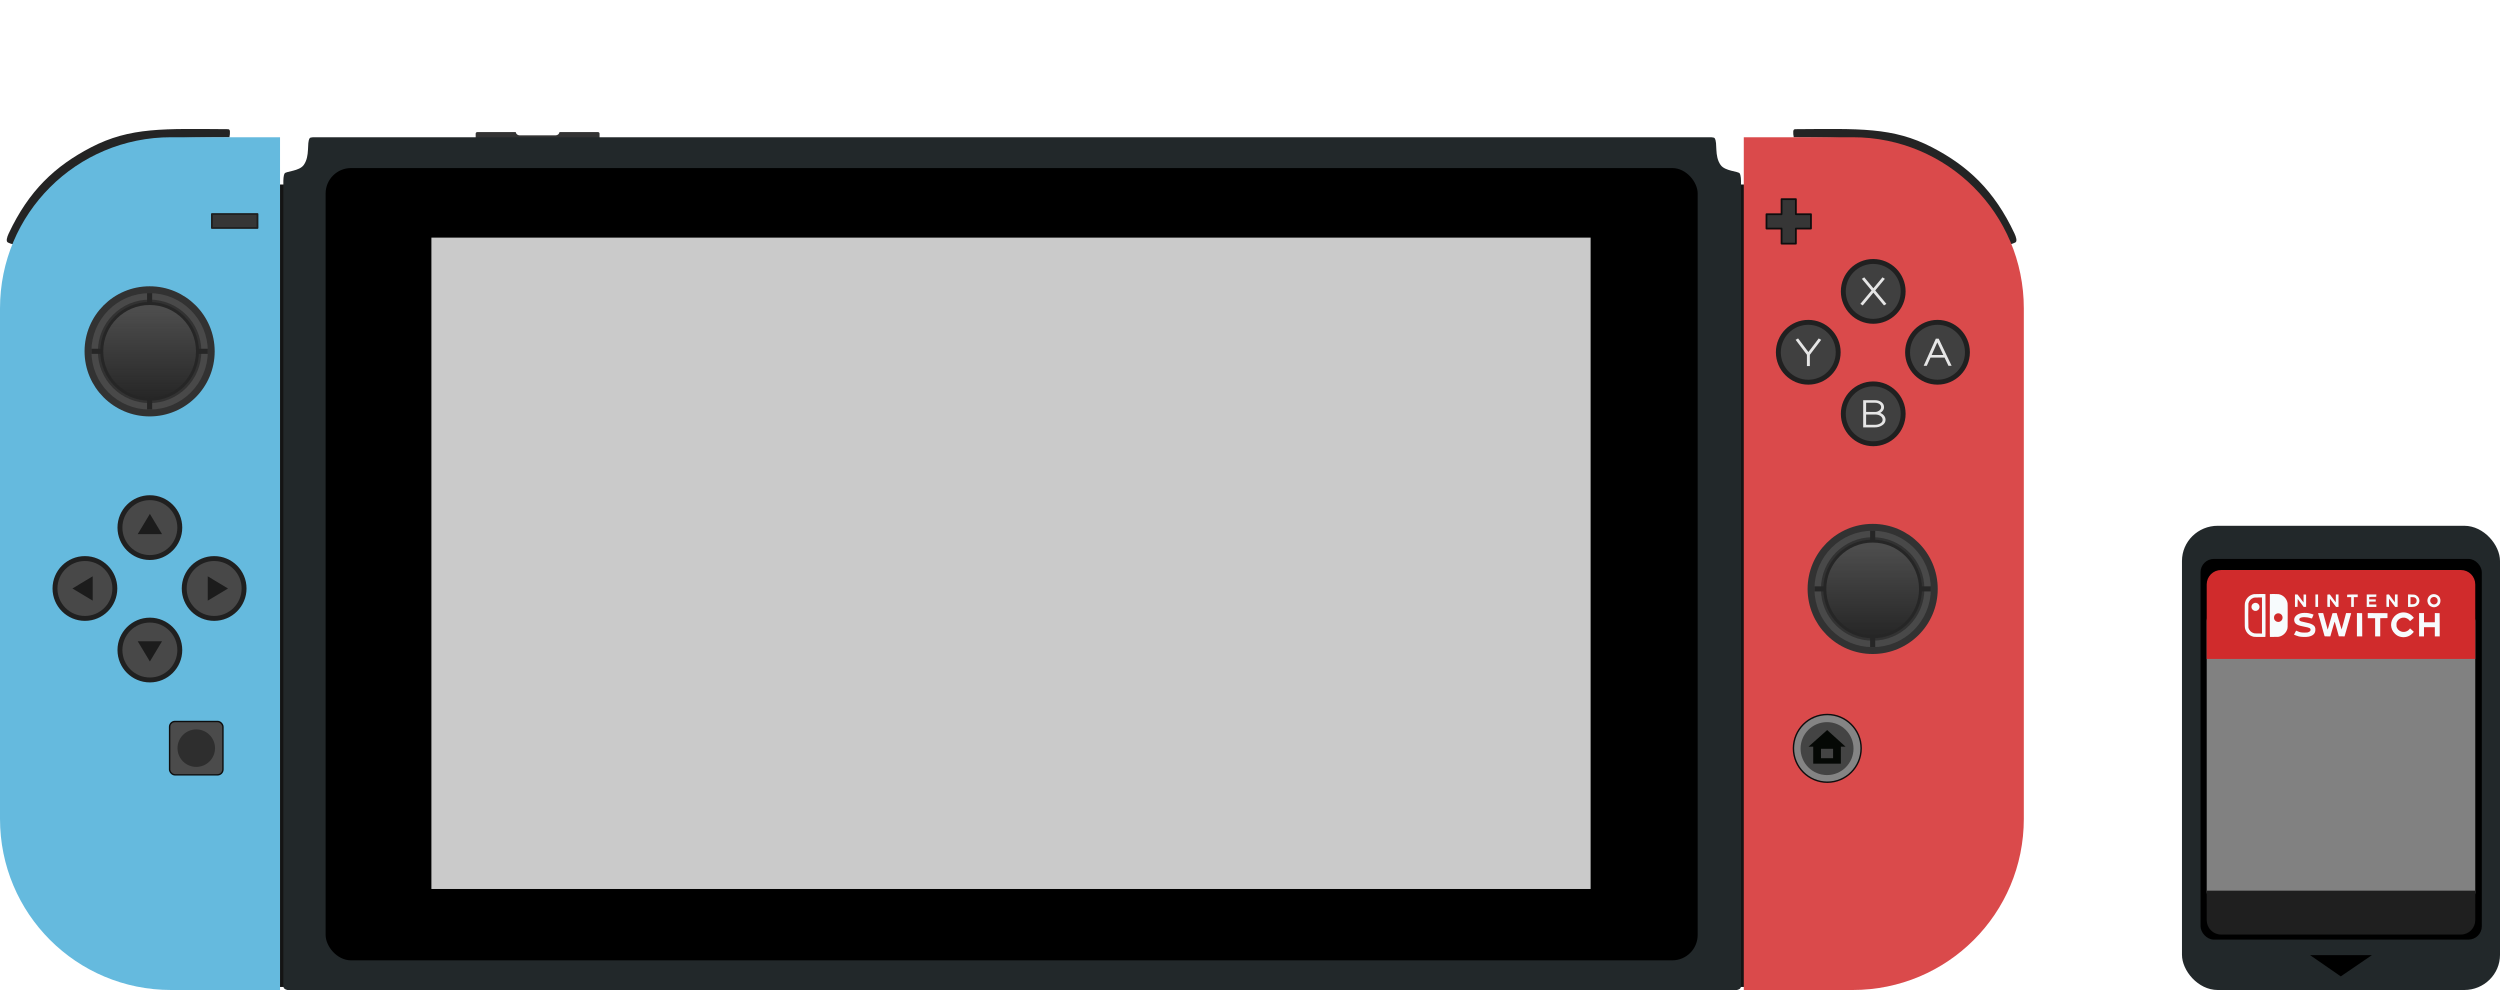 <?xml version="1.0" encoding="UTF-8" standalone="no"?>
<svg
   xmlns:dc="http://purl.org/dc/elements/1.1/"
   xmlns:cc="http://creativecommons.org/ns#"
   xmlns:rdf="http://www.w3.org/1999/02/22-rdf-syntax-ns#"
   xmlns:svg="http://www.w3.org/2000/svg"
   xmlns="http://www.w3.org/2000/svg"
   xmlns:xlink="http://www.w3.org/1999/xlink"
   xmlns:sodipodi="http://sodipodi.sourceforge.net/DTD/sodipodi-0.dtd"
   xmlns:inkscape="http://www.inkscape.org/namespaces/inkscape"
   width="750"
   height="297"
   version="1.1"
   viewBox="0 0 750 297"
   id="svg2"
   sodipodi:docname="consolegame.svg"
   inkscape:version="0.92.5 (2060ec1f9f, 2020-04-08)">
  <defs
     id="defs6">
    <linearGradient
       inkscape:collect="always"
       id="linearGradient5915">
      <stop
         style="stop-color:#4d4d4d;stop-opacity:1;"
         offset="0"
         id="stop5911" />
      <stop
         style="stop-color:#4d4d4d;stop-opacity:0;"
         offset="1"
         id="stop5913" />
    </linearGradient>
    <clipPath
       id="clipPath5332">
      <path
         d="M 242.805,695.386 H 579.33 V 553.03 H 242.805 Z"
         id="path5334"
         inkscape:connector-curvature="0" />
    </clipPath>
    <radialGradient
       cx="0"
       cy="0"
       r="1"
       fx="0"
       fy="0"
       id="radialGradient6072"
       xlink:href="#radialGradient5340"
       gradientUnits="userSpaceOnUse"
       gradientTransform="matrix(207.425,-21.51,-19.788,-190.879,415.48,501.288)"
       spreadMethod="pad" />
    <radialGradient
       cx="0"
       cy="0"
       r="1"
       fx="0"
       fy="0"
       id="radialGradient5340"
       gradientUnits="userSpaceOnUse"
       gradientTransform="matrix(207.425,-21.51,-19.788,-190.879,415.48,501.288)"
       spreadMethod="pad">
      <stop
         id="stop5342"
         style="stop-color:#ffffff;stop-opacity:1"
         offset="0" />
      <stop
         id="stop5344"
         style="stop-color:#000000;stop-opacity:1"
         offset="0.955" />
      <stop
         id="stop5346"
         style="stop-color:#000000;stop-opacity:1"
         offset="0.955" />
      <stop
         id="stop5348"
         style="stop-color:#000000;stop-opacity:1"
         offset="1" />
    </radialGradient>
    <clipPath
       id="clipPath5368">
      <path
         d="M 481.117,609.926 H 625.518 V 355.03 H 481.117 Z"
         id="path5370"
         inkscape:connector-curvature="0" />
    </clipPath>
    <radialGradient
       cx="0"
       cy="0"
       r="1"
       fx="0"
       fy="0"
       id="radialGradient6074"
       xlink:href="#radialGradient5376"
       gradientUnits="userSpaceOnUse"
       gradientTransform="matrix(-59.414,-151.801,-183.856,71.965,430.588,518.584)"
       spreadMethod="pad" />
    <radialGradient
       cx="0"
       cy="0"
       r="1"
       fx="0"
       fy="0"
       id="radialGradient5376"
       gradientUnits="userSpaceOnUse"
       gradientTransform="matrix(-59.414,-151.801,-183.856,71.965,430.588,518.584)"
       spreadMethod="pad">
      <stop
         id="stop5378"
         style="stop-color:#ffffff;stop-opacity:1"
         offset="0" />
      <stop
         id="stop5380"
         style="stop-color:#000000;stop-opacity:1"
         offset="0.955" />
      <stop
         id="stop5382"
         style="stop-color:#000000;stop-opacity:1"
         offset="0.955" />
      <stop
         id="stop5384"
         style="stop-color:#000000;stop-opacity:1"
         offset="1" />
    </radialGradient>
    <linearGradient
       x1="0"
       y1="0"
       x2="1"
       y2="0"
       id="linearGradient6076"
       xlink:href="#linearGradient5412"
       gradientUnits="userSpaceOnUse"
       gradientTransform="matrix(112.954,139.486,139.486,-112.954,242.33,465.08)"
       spreadMethod="pad" />
    <linearGradient
       x1="0"
       y1="0"
       x2="1"
       y2="0"
       id="linearGradient5412"
       gradientUnits="userSpaceOnUse"
       gradientTransform="matrix(112.954,139.486,139.486,-112.954,242.33,465.08)"
       spreadMethod="pad">
      <stop
         id="stop5414"
         style="stop-color:#ffff00;stop-opacity:1"
         offset="0" />
      <stop
         id="stop5416"
         style="stop-color:#9dff00;stop-opacity:1"
         offset="0.5" />
      <stop
         id="stop5418"
         style="stop-color:#458c41;stop-opacity:1"
         offset="1" />
    </linearGradient>
    <linearGradient
       x1="0"
       y1="0"
       x2="1"
       y2="0"
       id="linearGradient6078"
       xlink:href="#linearGradient5434"
       gradientUnits="userSpaceOnUse"
       gradientTransform="matrix(138.344,-205.103,-205.103,-138.344,228.254,725.864)"
       spreadMethod="pad" />
    <linearGradient
       x1="0"
       y1="0"
       x2="1"
       y2="0"
       id="linearGradient5434"
       gradientUnits="userSpaceOnUse"
       gradientTransform="matrix(138.344,-205.103,-205.103,-138.344,228.254,725.864)"
       spreadMethod="pad">
      <stop
         id="stop5436"
         style="stop-color:#4a7d62;stop-opacity:1"
         offset="0" />
      <stop
         id="stop5438"
         style="stop-color:#000000;stop-opacity:1"
         offset="1" />
    </linearGradient>
    <linearGradient
       x1="0"
       y1="0"
       x2="1"
       y2="0"
       id="linearGradient6080"
       xlink:href="#linearGradient5454"
       gradientUnits="userSpaceOnUse"
       gradientTransform="matrix(221.122,149.149,149.149,-221.122,150.163,295.601)"
       spreadMethod="pad" />
    <linearGradient
       x1="0"
       y1="0"
       x2="1"
       y2="0"
       id="linearGradient5454"
       gradientUnits="userSpaceOnUse"
       gradientTransform="matrix(221.122,149.149,149.149,-221.122,150.163,295.601)"
       spreadMethod="pad">
      <stop
         id="stop5456"
         style="stop-color:#ffff00;stop-opacity:1"
         offset="0" />
      <stop
         id="stop5458"
         style="stop-color:#9dff00;stop-opacity:1"
         offset="0.421" />
      <stop
         id="stop5460"
         style="stop-color:#9dff00;stop-opacity:1"
         offset="0.421" />
      <stop
         id="stop5462"
         style="stop-color:#5c5c5c;stop-opacity:1"
         offset="1" />
    </linearGradient>
    <linearGradient
       x1="0"
       y1="0"
       x2="1"
       y2="0"
       id="linearGradient6082"
       xlink:href="#linearGradient5478"
       gradientUnits="userSpaceOnUse"
       gradientTransform="matrix(179.036,310.099,310.099,-179.036,150.043,206.612)"
       spreadMethod="pad" />
    <linearGradient
       x1="0"
       y1="0"
       x2="1"
       y2="0"
       id="linearGradient5478"
       gradientUnits="userSpaceOnUse"
       gradientTransform="matrix(179.036,310.099,310.099,-179.036,150.043,206.612)"
       spreadMethod="pad">
      <stop
         id="stop5480"
         style="stop-color:#4a7d62;stop-opacity:1"
         offset="0" />
      <stop
         id="stop5482"
         style="stop-color:#182920;stop-opacity:1"
         offset="1" />
    </linearGradient>
    <linearGradient
       x1="0"
       y1="0"
       x2="1"
       y2="0"
       id="linearGradient6084"
       xlink:href="#linearGradient5498"
       gradientUnits="userSpaceOnUse"
       gradientTransform="matrix(-123.556,119.317,119.317,123.556,588.986,485.632)"
       spreadMethod="pad" />
    <linearGradient
       x1="0"
       y1="0"
       x2="1"
       y2="0"
       id="linearGradient5498"
       gradientUnits="userSpaceOnUse"
       gradientTransform="matrix(-123.556,119.317,119.317,123.556,588.986,485.632)"
       spreadMethod="pad">
      <stop
         id="stop5500"
         style="stop-color:#ffff00;stop-opacity:1"
         offset="0" />
      <stop
         id="stop5502"
         style="stop-color:#9dff00;stop-opacity:1"
         offset="0.478" />
      <stop
         id="stop5504"
         style="stop-color:#4a4a4a;stop-opacity:1"
         offset="1" />
    </linearGradient>
    <linearGradient
       x1="0"
       y1="0"
       x2="1"
       y2="0"
       id="linearGradient6086"
       xlink:href="#linearGradient5520"
       gradientUnits="userSpaceOnUse"
       gradientTransform="matrix(19.705,160.483,160.483,-19.705,528.971,540.919)"
       spreadMethod="pad" />
    <linearGradient
       x1="0"
       y1="0"
       x2="1"
       y2="0"
       id="linearGradient5520"
       gradientUnits="userSpaceOnUse"
       gradientTransform="matrix(19.705,160.483,160.483,-19.705,528.971,540.919)"
       spreadMethod="pad">
      <stop
         id="stop5522"
         style="stop-color:#000000;stop-opacity:1"
         offset="0" />
      <stop
         id="stop5524"
         style="stop-color:#45755c;stop-opacity:1"
         offset="0.871" />
      <stop
         id="stop5526"
         style="stop-color:#45755c;stop-opacity:1"
         offset="1" />
    </linearGradient>
    <linearGradient
       x1="0"
       y1="0"
       x2="1"
       y2="0"
       id="linearGradient6088"
       xlink:href="#linearGradient5542"
       gradientUnits="userSpaceOnUse"
       gradientTransform="matrix(57.405,123.106,123.106,-57.405,544.349,308.622)"
       spreadMethod="pad" />
    <linearGradient
       x1="0"
       y1="0"
       x2="1"
       y2="0"
       id="linearGradient5542"
       gradientUnits="userSpaceOnUse"
       gradientTransform="matrix(57.405,123.106,123.106,-57.405,544.349,308.622)"
       spreadMethod="pad">
      <stop
         id="stop5544"
         style="stop-color:#ffff00;stop-opacity:1"
         offset="0" />
      <stop
         id="stop5546"
         style="stop-color:#aeff00;stop-opacity:1"
         offset="0.416" />
      <stop
         id="stop5548"
         style="stop-color:#575757;stop-opacity:1"
         offset="1" />
    </linearGradient>
    <linearGradient
       x1="0"
       y1="0"
       x2="1"
       y2="0"
       id="linearGradient6090"
       xlink:href="#linearGradient5564"
       gradientUnits="userSpaceOnUse"
       gradientTransform="matrix(-55.596,315.302,315.302,55.596,625.088,206.592)"
       spreadMethod="pad" />
    <linearGradient
       x1="0"
       y1="0"
       x2="1"
       y2="0"
       id="linearGradient5564"
       gradientUnits="userSpaceOnUse"
       gradientTransform="matrix(-55.596,315.302,315.302,55.596,625.088,206.592)"
       spreadMethod="pad">
      <stop
         id="stop5566"
         style="stop-color:#4a7d62;stop-opacity:1"
         offset="0" />
      <stop
         id="stop5568"
         style="stop-color:#000000;stop-opacity:1"
         offset="0.831" />
      <stop
         id="stop5570"
         style="stop-color:#000000;stop-opacity:1"
         offset="0.831" />
      <stop
         id="stop5572"
         style="stop-color:#000000;stop-opacity:1"
         offset="1" />
    </linearGradient>
    <clipPath
       clipPathUnits="userSpaceOnUse"
       id="clipPath16">
      <path
         d="M 0,172.02 H 172.02 V 0 H 0 Z"
         id="path18"
         inkscape:connector-curvature="0" />
    </clipPath>
    <linearGradient
       x1="0"
       y1="0"
       x2="1"
       y2="0"
       gradientUnits="userSpaceOnUse"
       gradientTransform="matrix(20.824,0,0,-20.824,130.583,87.014)"
       spreadMethod="pad"
       id="linearGradient206">
      <stop
         style="stop-opacity:1;stop-color:#ef4e26"
         offset="0"
         id="stop208" />
      <stop
         style="stop-opacity:1;stop-color:#e5e543"
         offset="0.5"
         id="stop210" />
      <stop
         style="stop-opacity:1;stop-color:#ef4e26"
         offset="1"
         id="stop212" />
    </linearGradient>
    <linearGradient
       x1="0"
       y1="0"
       x2="1"
       y2="0"
       gradientUnits="userSpaceOnUse"
       gradientTransform="matrix(10.412,0,0,-10.412,137.444,90.499)"
       spreadMethod="pad"
       id="linearGradient228">
      <stop
         style="stop-opacity:1;stop-color:#ef4e26"
         offset="0"
         id="stop230" />
      <stop
         style="stop-opacity:1;stop-color:#e5e543"
         offset="0.4"
         id="stop232" />
      <stop
         style="stop-opacity:1;stop-color:#fbae1f"
         offset="1"
         id="stop234" />
    </linearGradient>
    <linearGradient
       x1="0"
       y1="0"
       x2="1"
       y2="0"
       gradientUnits="userSpaceOnUse"
       gradientTransform="matrix(10.412,0,0,-10.412,134.264,83.311)"
       spreadMethod="pad"
       id="linearGradient250">
      <stop
         style="stop-opacity:1;stop-color:#fbae1f"
         offset="0"
         id="stop252" />
      <stop
         style="stop-opacity:1;stop-color:#e5e543"
         offset="0.6"
         id="stop254" />
      <stop
         style="stop-opacity:1;stop-color:#ef4e26"
         offset="1"
         id="stop256" />
    </linearGradient>
    <clipPath
       clipPathUnits="userSpaceOnUse"
       id="clipPath264">
      <path
         d="M 0,172.02 H 172.02 V 0 H 0 Z"
         id="path266"
         inkscape:connector-curvature="0" />
    </clipPath>
    <linearGradient
       id="SVGID_1_"
       gradientUnits="userSpaceOnUse"
       x1="478.707"
       y1="416.162"
       x2="478.707"
       y2="513.925"
       gradientTransform="translate(-0.09,-416.162)">
      <stop
         offset="0"
         style="stop-color:#33438A"
         id="stop2" />
      <stop
         offset="1"
         style="stop-color:#0098DF"
         id="stop4" />
    </linearGradient>
    <linearGradient
       id="SVGID_2_"
       gradientUnits="userSpaceOnUse"
       x1="270.465"
       y1="416.162"
       x2="270.465"
       y2="513.925"
       gradientTransform="translate(-0.09,-416.162)">
      <stop
         offset="0"
         style="stop-color:#33438A"
         id="stop9" />
      <stop
         offset="1"
         style="stop-color:#0098DF"
         id="stop11" />
    </linearGradient>
    <linearGradient
       id="SVGID_3_"
       gradientUnits="userSpaceOnUse"
       x1="88.399"
       y1="416.162"
       x2="88.399"
       y2="513.925"
       gradientTransform="translate(-0.09,-416.162)">
      <stop
         offset="0"
         style="stop-color:#33438A"
         id="stop16" />
      <stop
         offset="1"
         style="stop-color:#0098DF"
         id="stop18" />
    </linearGradient>
    <clipPath
       id="clipPath5332-1">
      <path
         d="M 242.805,695.386 H 579.33 V 553.03 H 242.805 Z"
         id="path5334-6"
         inkscape:connector-curvature="0" />
    </clipPath>
    <radialGradient
       cx="0"
       cy="0"
       r="1"
       fx="0"
       fy="0"
       id="radialGradient6072-6"
       xlink:href="#radialGradient5340-2"
       gradientUnits="userSpaceOnUse"
       gradientTransform="matrix(207.425,-21.51,-19.788,-190.879,415.48,501.288)"
       spreadMethod="pad" />
    <radialGradient
       cx="0"
       cy="0"
       r="1"
       fx="0"
       fy="0"
       id="radialGradient5340-2"
       gradientUnits="userSpaceOnUse"
       gradientTransform="matrix(207.425,-21.51,-19.788,-190.879,415.48,501.288)"
       spreadMethod="pad">
      <stop
         id="stop5342-1"
         style="stop-color:#ffffff;stop-opacity:1"
         offset="0" />
      <stop
         id="stop5344-9"
         style="stop-color:#000000;stop-opacity:1"
         offset="0.955" />
      <stop
         id="stop5346-6"
         style="stop-color:#000000;stop-opacity:1"
         offset="0.955" />
      <stop
         id="stop5348-4"
         style="stop-color:#000000;stop-opacity:1"
         offset="1" />
    </radialGradient>
    <clipPath
       id="clipPath5368-8">
      <path
         d="M 481.117,609.926 H 625.518 V 355.03 H 481.117 Z"
         id="path5370-0"
         inkscape:connector-curvature="0" />
    </clipPath>
    <radialGradient
       cx="0"
       cy="0"
       r="1"
       fx="0"
       fy="0"
       id="radialGradient6074-8"
       xlink:href="#radialGradient5376-1"
       gradientUnits="userSpaceOnUse"
       gradientTransform="matrix(-59.414,-151.801,-183.856,71.965,430.588,518.584)"
       spreadMethod="pad" />
    <radialGradient
       cx="0"
       cy="0"
       r="1"
       fx="0"
       fy="0"
       id="radialGradient5376-1"
       gradientUnits="userSpaceOnUse"
       gradientTransform="matrix(-59.414,-151.801,-183.856,71.965,430.588,518.584)"
       spreadMethod="pad">
      <stop
         id="stop5378-0"
         style="stop-color:#ffffff;stop-opacity:1"
         offset="0" />
      <stop
         id="stop5380-2"
         style="stop-color:#000000;stop-opacity:1"
         offset="0.955" />
      <stop
         id="stop5382-2"
         style="stop-color:#000000;stop-opacity:1"
         offset="0.955" />
      <stop
         id="stop5384-9"
         style="stop-color:#000000;stop-opacity:1"
         offset="1" />
    </radialGradient>
    <linearGradient
       gradientTransform="translate(-0.09,-416.162)"
       y2="513.925"
       x2="478.707"
       y1="416.162"
       x1="478.707"
       gradientUnits="userSpaceOnUse"
       id="linearGradient4803">
      <stop
         id="stop4799"
         style="stop-color:#33438A"
         offset="0" />
      <stop
         id="stop4801"
         style="stop-color:#0098DF"
         offset="1" />
    </linearGradient>
    <linearGradient
       gradientTransform="translate(-0.09,-416.162)"
       y2="513.925"
       x2="270.465"
       y1="416.162"
       x1="270.465"
       gradientUnits="userSpaceOnUse"
       id="linearGradient4810">
      <stop
         id="stop4806"
         style="stop-color:#33438A"
         offset="0" />
      <stop
         id="stop4808"
         style="stop-color:#0098DF"
         offset="1" />
    </linearGradient>
    <linearGradient
       gradientTransform="translate(-0.09,-416.162)"
       y2="513.925"
       x2="88.399"
       y1="416.162"
       x1="88.399"
       gradientUnits="userSpaceOnUse"
       id="linearGradient4817">
      <stop
         id="stop4813"
         style="stop-color:#33438A"
         offset="0" />
      <stop
         id="stop4815"
         style="stop-color:#0098DF"
         offset="1" />
    </linearGradient>
    <linearGradient
       gradientTransform="matrix(1.047,0,0,1.047,518.072,52.496)"
       inkscape:collect="always"
       xlink:href="#linearGradient5915"
       id="linearGradient5917-7"
       x1="41.764"
       y1="106.61"
       x2="41.764"
       y2="132.296"
       gradientUnits="userSpaceOnUse" />
    <linearGradient
       inkscape:collect="always"
       xlink:href="#linearGradient5915"
       id="linearGradient6997"
       gradientUnits="userSpaceOnUse"
       gradientTransform="matrix(1.047,0,0,1.047,518.072,52.496)"
       x1="41.764"
       y1="106.61"
       x2="41.764"
       y2="132.296" />
  </defs>
  <sodipodi:namedview
     pagecolor="#ffffff"
     bordercolor="#666666"
     borderopacity="1"
     objecttolerance="10"
     gridtolerance="10"
     guidetolerance="10"
     inkscape:pageopacity="0"
     inkscape:pageshadow="2"
     inkscape:window-width="3840"
     inkscape:window-height="2065"
     id="namedview4"
     showgrid="false"
     inkscape:zoom="2.5273543"
     inkscape:cx="431.63739"
     inkscape:cy="225.35001"
     inkscape:window-x="0"
     inkscape:window-y="0"
     inkscape:window-maximized="1"
     inkscape:current-layer="svg2"
     inkscape:snap-global="false"
     inkscape:snap-bbox="false" />
  <g
     id="g4986">
    <rect
       ry="10.559"
       rx="10.721"
       y="157.735"
       x="654.592"
       height="139.265"
       width="95.408"
       id="rect6461"
       style="opacity:1;vector-effect:none;fill:#22282a;fill-opacity:1;stroke:none;stroke-width:1.304;stroke-linecap:round;stroke-linejoin:round;stroke-miterlimit:4;stroke-dasharray:none;stroke-dashoffset:0;stroke-opacity:1;paint-order:normal" />
    <path
       sodipodi:nodetypes="cccc"
       inkscape:connector-curvature="0"
       id="rect5964"
       d="m 702.232,292.916 -9.208,-6.372 h 18.542 z"
       style="opacity:1;vector-effect:none;fill:#000000;fill-opacity:1;stroke:none;stroke-width:0.875;stroke-linecap:round;stroke-linejoin:miter;stroke-miterlimit:4;stroke-dasharray:none;stroke-dashoffset:0;stroke-opacity:1;paint-order:normal" />
    <rect
       ry="3.995"
       rx="4.004"
       y="167.673"
       x="660.166"
       height="114.211"
       width="84.378"
       id="rect6469"
       style="opacity:1;vector-effect:none;fill:#000000;fill-opacity:1;stroke:none;stroke-width:2.218;stroke-linecap:round;stroke-linejoin:round;stroke-miterlimit:4;stroke-dasharray:none;stroke-dashoffset:0;stroke-opacity:1;paint-order:normal" />
    <rect
       ry="3.501"
       rx="4.316"
       y="182.697"
       x="662.014"
       height="88.455"
       width="80.564"
       id="rect6471"
       style="opacity:1;vector-effect:none;fill:#818181;fill-opacity:1;stroke:none;stroke-width:1.386;stroke-linecap:round;stroke-linejoin:round;stroke-miterlimit:4;stroke-dasharray:none;stroke-dashoffset:0;stroke-opacity:1;paint-order:normal" />
    <path
       inkscape:connector-curvature="0"
       id="rect6471-9"
       d="m 666.331,171.003 c -2.391,0 -4.317,1.931 -4.317,4.329 v 22.353 h 80.563 v -22.353 c 0,-2.398 -1.923,-4.329 -4.314,-4.329 z"
       style="opacity:1;vector-effect:none;fill:#d02b2c;fill-opacity:1;stroke:none;stroke-width:1.541;stroke-linecap:round;stroke-linejoin:round;stroke-miterlimit:4;stroke-dasharray:none;stroke-dashoffset:0;stroke-opacity:1;paint-order:normal" />
    <path
       inkscape:connector-curvature="0"
       id="rect6471-6"
       d="m 662.014,267.191 v 8.846 c 0,2.398 1.925,4.329 4.317,4.329 h 71.932 c 2.391,0 4.314,-1.931 4.314,-4.329 v -8.846 z"
       style="opacity:1;vector-effect:none;fill:#1f1f1f;fill-opacity:1;stroke:none;stroke-width:1.541;stroke-linecap:round;stroke-linejoin:round;stroke-miterlimit:4;stroke-dasharray:none;stroke-dashoffset:0;stroke-opacity:1;paint-order:normal" />
    <g
       transform="matrix(0.434,0,0,0.434,328.817,260.663)"
       id="g6567">
      <path
         style="fill:#f7fbfd;fill-opacity:1;stroke:none;stroke-width:0.006"
         inkscape:connector-curvature="0"
         id="path4"
         d="m 800.366,-189.903 c -2.959,0.529 -5.339,2.718 -6.089,5.596 -0.271,1.039 -0.289,1.648 -0.258,9.709 0.018,7.404 0.025,7.576 0.148,8.148 0.683,3.081 2.872,5.276 5.985,6.002 0.406,0.092 0.923,0.111 4.25,0.129 3.444,0.025 3.801,0.018 3.893,-0.074 0.092,-0.092 0.098,-1.279 0.098,-14.733 0,-9.974 -0.018,-14.672 -0.061,-14.758 -0.061,-0.111 -0.166,-0.117 -3.77,-0.111 -2.928,0.006 -3.807,0.025 -4.195,0.092 z m 5.567,14.758 v 12.458 l -2.503,-0.031 c -2.307,-0.025 -2.553,-0.037 -3.014,-0.154 -1.981,-0.51 -3.451,-2.035 -3.863,-4.022 -0.135,-0.621 -0.135,-15.92 -0.006,-16.529 0.369,-1.728 1.568,-3.161 3.186,-3.806 0.812,-0.326 1.187,-0.363 3.82,-0.369 l 2.38,-0.006 z" />
      <path
         style="fill:#f7fbfd;fill-opacity:1;stroke:none;stroke-width:0.006"
         inkscape:connector-curvature="0"
         id="path6"
         d="m 800.895,-183.846 c -0.388,0.074 -0.978,0.369 -1.292,0.646 -0.646,0.56 -0.966,1.353 -0.916,2.287 0.025,0.486 0.055,0.615 0.252,1.008 0.289,0.596 0.726,1.033 1.322,1.328 0.412,0.203 0.517,0.228 1.052,0.246 0.486,0.018 0.658,0 0.984,-0.111 1.335,-0.449 2.14,-1.746 1.913,-3.075 -0.264,-1.58 -1.765,-2.638 -3.315,-2.331 z" />
      <path
         style="fill:#f7fbfd;fill-opacity:1;stroke:none;stroke-width:0.006"
         inkscape:connector-curvature="0"
         id="path8"
         d="m 811.389,-189.959 c -0.025,0.018 -0.043,6.684 -0.043,14.813 0,13.411 0.006,14.77 0.098,14.807 0.166,0.061 4.939,0.037 5.53,-0.025 2.497,-0.283 4.699,-1.802 5.899,-4.058 0.154,-0.289 0.357,-0.775 0.461,-1.076 0.388,-1.156 0.375,-0.849 0.375,-9.685 0,-7.053 -0.012,-8.105 -0.098,-8.553 -0.609,-3.204 -3.051,-5.62 -6.262,-6.174 -0.431,-0.074 -1.095,-0.092 -3.235,-0.092 -1.476,0 -2.706,0.018 -2.725,0.043 z m 6.569,13.393 c 0.96,0.252 1.747,0.984 2.067,1.919 0.203,0.578 0.197,1.427 -0.006,1.955 -0.375,0.972 -1.113,1.654 -2.061,1.906 -1.538,0.4 -3.174,-0.529 -3.623,-2.054 -0.135,-0.467 -0.129,-1.254 0.025,-1.734 0.461,-1.507 2.061,-2.392 3.598,-1.992 z" />
      <g
         id="g4839"
         transform="matrix(0.106,0,0,0.106,747.832,-209.177)"
         style="fill:#f7fbfd;fill-opacity:1">
        <path
           d="m 1657.062,183.105 c -20.668,6.8 -32.936,26.667 -29.469,48.267 2.134,13.867 10.134,24.8 22.402,31.067 16.668,8.267 34.403,6.133 47.737,-5.867 10.001,-9.067 14.268,-18.533 14.268,-32 0,-12.667 -3.734,-22.133 -12.134,-30.533 -10.534,-10.533 -29.469,-15.333 -42.803,-10.933 z m 23.602,19.467 c 8.001,4.133 12.401,10.8 13.068,19.867 0.8,11.867 -4.267,20.4 -14.801,24.8 -17.868,7.467 -38.136,-9.733 -33.069,-28.267 2.134,-8.267 5.734,-12.933 12.401,-16.267 7.2,-3.467 15.601,-3.6 22.402,-0.133 z"
           id="path10"
           inkscape:connector-curvature="0"
           style="fill:#f7fbfd;fill-opacity:1;stroke:none;stroke-width:0.133" />
        <path
           d="m 763.262,224.571 v 40.8 l 8.401,-0.4 8.267,-0.4 0.667,-25.733 0.667,-25.733 19.335,26 19.335,26.133 8.001,-0.267 8.001,-0.4 v -40 -40 l -8.267,-0.4 -8.401,-0.4 v 26.267 26.4 L 799.665,210.171 779.93,183.905 h -8.267 -8.401 z"
           id="path12"
           inkscape:connector-curvature="0"
           style="fill:#f7fbfd;fill-opacity:1;stroke:none;stroke-width:0.133" />
        <path
           d="m 896.606,224.571 v 40.667 h 8.667 8.667 V 224.571 183.905 h -8.667 -8.667 z"
           id="path14"
           inkscape:connector-curvature="0"
           style="fill:#f7fbfd;fill-opacity:1;stroke:none;stroke-width:0.133" />
        <path
           d="m 974.611,185.638 c -0.4,0.933 -0.533,19.067 -0.4,40.267 l 0.4,38.667 8.401,0.4 8.267,0.4 V 238.438 211.371 l 20.002,26.933 20.002,26.933 h 8.001 8.001 V 224.571 183.905 h -8.667 -8.667 l -0.267,25.6 -0.4,25.6 -19.201,-25.6 -19.068,-25.6 h -7.867 c -5.2,0 -8.134,0.533 -8.534,1.733 z"
           id="path16"
           inkscape:connector-curvature="0"
           style="fill:#f7fbfd;fill-opacity:1;stroke:none;stroke-width:0.133" />
        <path
           d="m 1104.221,184.838 c -0.533,0.4 -0.933,4.4 -0.933,8.667 v 7.733 h 13.334 13.334 v 32 32 h 8.667 8.667 v -32 -32 h 12.668 12.668 v -8.667 -8.667 h -33.736 c -18.668,0 -34.269,0.4 -34.669,0.933 z"
           id="path18-2"
           inkscape:connector-curvature="0"
           style="fill:#f7fbfd;fill-opacity:1;stroke:none;stroke-width:0.133" />
        <path
           d="m 1231.297,224.571 v 40.667 h 31.336 31.336 v -8 -8 h -23.335 -23.335 v -9.333 -9.333 h 21.335 21.335 v -7.333 -7.333 h -21.335 -21.335 v -8 -8 l 23.068,-0.267 22.935,-0.4 0.4,-7.733 0.4,-7.6 h -31.469 -31.336 z"
           id="path20"
           inkscape:connector-curvature="0"
           style="fill:#f7fbfd;fill-opacity:1;stroke:none;stroke-width:0.133" />
        <path
           d="m 1359.974,185.638 c -0.4,0.933 -0.533,19.067 -0.4,40.267 l 0.4,38.667 8.401,0.4 8.267,0.4 V 238.305 211.371 l 20.002,26.933 20.001,26.933 h 8.001 8.001 V 224.571 183.905 h -8.667 -8.667 l -0.267,25.6 -0.4,25.6 -19.201,-25.6 -19.068,-25.6 h -7.867 c -5.2,0 -8.134,0.533 -8.534,1.733 z"
           id="path22-5"
           inkscape:connector-curvature="0"
           style="fill:#f7fbfd;fill-opacity:1;stroke:none;stroke-width:0.133" />
        <path
           d="m 1500.651,224.438 v 40.8 h 17.735 c 20.535,0 30.269,-2 39.069,-8.133 26.002,-17.867 22.002,-56.133 -7.201,-69.6 -5.467,-2.533 -9.201,-2.933 -27.869,-3.333 l -21.735,-0.533 z m 43.603,-20.667 c 11.201,5.2 16.001,19.467 10.401,31.333 -4.267,8.8 -12.934,12.8 -28.135,12.8 h -9.867 V 224.571 201.238 h 11.068 c 7.867,0 12.534,0.8 16.535,2.533 z"
           id="path24"
           inkscape:connector-curvature="0"
           style="fill:#f7fbfd;fill-opacity:1;stroke:none;stroke-width:0.133" />
        <path
           d="m 1460.381,301.371 c -18.535,2.4 -35.069,11.067 -48.67,25.6 -29.736,32 -28.802,80.667 2.267,111.6 11.467,11.6 21.868,17.6 36.803,21.333 24.535,6.267 49.337,1.333 69.605,-14 7.867,-5.867 18.135,-17.333 17.335,-19.333 -0.267,-0.533 -5.734,-5.467 -12.268,-11.2 l -11.734,-10.267 -3.6,4.667 c -17.201,22.533 -52.004,24.933 -72.139,4.8 -2.933,-2.933 -6.934,-8.4 -8.934,-12.267 -3.334,-6.4 -3.734,-8.4 -3.734,-20.4 0,-11.467 0.4,-14.267 3.334,-20 9.867,-20.4 34.269,-31.467 55.471,-25.333 9.867,2.8 19.201,8.667 25.069,15.733 l 4.534,5.467 5.867,-4.8 c 3.2,-2.533 8.801,-7.467 12.401,-10.667 l 6.667,-6 -5.2,-6.4 c -17.335,-21.067 -45.337,-32 -73.072,-28.533 z"
           id="path26"
           inkscape:connector-curvature="0"
           style="fill:#f7fbfd;fill-opacity:1;stroke:none;stroke-width:0.133" />
        <path
           d="m 800.865,306.571 c -31.736,8.4 -48.137,29.6 -41.07,53.6 5.067,17.733 21.868,26.4 66.538,34.4 30.002,5.333 38.803,9.733 38.803,19.2 0,6.533 -3.867,11.333 -12.268,15.2 -7.201,3.333 -8.801,3.6 -26.935,3.6 -21.468,0 -29.869,-1.733 -45.737,-8.933 -4.934,-2.267 -9.201,-3.867 -9.467,-3.6 -1.6,2 -14.268,25.6 -13.868,25.867 1.333,1.467 22.668,9.2 31.469,11.6 14.668,3.867 46.003,4.8 62.005,1.867 29.869,-5.6 44.67,-19.333 46.003,-42.4 1.067,-19.067 -4.267,-28.933 -20.668,-37.467 -11.734,-6.133 -21.868,-9.067 -47.737,-14.267 -22.535,-4.4 -28.936,-6.533 -33.603,-10.933 -4.134,-3.867 -4.134,-10.8 0.133,-15.067 9.601,-9.6 44.003,-10 70.672,-0.667 4.4,1.467 8.401,2.267 8.934,1.733 0.933,-1.067 10.534,-23.6 10.534,-24.933 0,-1.2 -20.402,-7.2 -31.869,-9.333 -15.468,-2.933 -39.47,-2.667 -51.871,0.533 z"
           id="path28"
           inkscape:connector-curvature="0"
           style="fill:#f7fbfd;fill-opacity:1;stroke:none;stroke-width:0.133" />
        <path
           d="m 914.474,307.505 c 0.4,1.333 9.734,34.533 20.802,73.733 11.067,39.2 20.402,72.4 20.802,73.6 0.667,2.133 2.8,2.4 19.201,2.4 h 18.535 l 1.467,-5.067 c 13.201,-47.733 26.535,-92.533 27.202,-90.933 0.4,1.067 6.667,22.933 13.868,48.667 l 13.068,46.667 18.668,0.4 18.668,0.4 21.202,-74.4 c 11.601,-40.933 21.335,-75.2 21.735,-76.133 0.4,-1.2 -3.334,-1.6 -16.268,-1.6 h -16.668 l -1.867,6.267 c -1.067,3.6 -7.467,27.6 -14.268,53.333 -6.934,25.867 -12.801,47.067 -13.334,47.067 -0.4,0 -6.667,-20.267 -13.868,-45.067 -7.201,-24.667 -14.268,-48.667 -15.735,-53.333 l -2.534,-8.4 -13.601,0.4 -13.601,0.4 -15.601,53.333 c -8.534,29.333 -15.601,53.6 -15.735,54 -0.133,0.4 -6.134,-21.2 -13.201,-48 -7.201,-26.8 -13.868,-51.2 -14.668,-54.4 l -1.6,-5.6 h -16.668 c -15.334,0 -16.668,0.133 -16.001,2.267 z"
           id="path30"
           inkscape:connector-curvature="0"
           style="fill:#f7fbfd;fill-opacity:1;stroke:none;stroke-width:0.133" />
        <path
           d="m 1167.293,381.238 v 76 h 17.335 17.335 l -0.267,-75.733 -0.4,-75.6 -16.935,-0.4 -17.068,-0.4 z"
           id="path32"
           inkscape:connector-curvature="0"
           style="fill:#f7fbfd;fill-opacity:1;stroke:none;stroke-width:0.133" />
        <path
           d="m 1237.965,321.905 v 16.667 h 24.002 24.002 v 59.333 59.333 h 16.668 16.668 V 397.905 338.571 l 23.735,-0.267 23.602,-0.4 v -16 -16 l -64.271,-0.4 -64.405,-0.267 z"
           id="path34"
           inkscape:connector-curvature="0"
           style="fill:#f7fbfd;fill-opacity:1;stroke:none;stroke-width:0.133" />
        <path
           d="m 1572.656,381.238 v 76 h 16.001 16.001 v -30 -30 h 35.336 35.336 v 30 30 h 16.001 16.001 l -0.267,-75.733 -0.4,-75.6 -15.601,-0.4 -15.735,-0.4 v 30.133 30 h -35.336 -35.336 v -30 -30 h -16.001 -16.001 z"
           id="path36"
           inkscape:connector-curvature="0"
           style="fill:#f7fbfd;fill-opacity:1;stroke:none;stroke-width:0.133" />
      </g>
    </g>
  </g>
  <g
     id="g7166">
    <path
       sodipodi:nodetypes="sssscsssss"
       inkscape:connector-curvature="0"
       id="rect5521-2"
       d="m 604.34,70.038 c -6.052,-12.882 -13.922,-20.227 -24.685,-25.826 -11.791,-6.134 -22.029,-5.576 -41.113,-5.459 -0.435,0.003 -0.549,0.375 -0.565,0.698 -0.028,0.561 0.002,1.027 0.158,1.769 0,0 10.459,0.016 15.097,0.215 9.202,0.395 16.493,2.005 23.238,5.138 10.625,4.935 22.791,18.133 25.443,25.762 0.476,1.37 1.58,0.916 2.645,0.427 0.712,-0.327 0.272,-1.682 -0.217,-2.723 z"
       style="opacity:1;vector-effect:none;fill:#242424;fill-opacity:1;stroke:none;stroke-width:0.548;stroke-linecap:round;stroke-linejoin:bevel;stroke-miterlimit:4;stroke-dasharray:none;stroke-dashoffset:0;stroke-opacity:1;paint-order:normal" />
    <path
       inkscape:connector-curvature="0"
       id="rect5644"
       d="m 143.164,39.627 c -0.255,0 -0.462,0.205 -0.462,0.46 v 1.995 c 0,0.255 0.207,0.46 0.462,0.46 h 36.243 c 0.255,0 0.46,-0.205 0.46,-0.46 v -1.995 c 0,-0.255 -0.205,-0.46 -0.46,-0.46 h -11.55 c -0.096,0.55 -0.562,0.974 -1.157,0.974 h -10.829 c -0.595,0 -1.064,-0.424 -1.159,-0.974 z"
       style="opacity:1;vector-effect:none;fill:#333333;fill-opacity:1;stroke:none;stroke-width:0.859;stroke-linecap:round;stroke-linejoin:bevel;stroke-miterlimit:4;stroke-dasharray:none;stroke-dashoffset:0;stroke-opacity:1;paint-order:normal" />
    <rect
       y="55.354"
       x="81.985"
       height="240.732"
       width="5.264"
       id="rect5496"
       style="opacity:1;vector-effect:none;fill:#141414;fill-opacity:1;stroke:none;stroke-width:0.874;stroke-linecap:round;stroke-linejoin:bevel;stroke-miterlimit:4;stroke-dasharray:none;stroke-dashoffset:0;stroke-opacity:1;paint-order:normal" />
    <rect
       y="55.354"
       x="519.758"
       height="240.732"
       width="5.264"
       id="rect5496-8"
       style="opacity:1;vector-effect:none;fill:#141414;fill-opacity:1;stroke:none;stroke-width:0.874;stroke-linecap:round;stroke-linejoin:bevel;stroke-miterlimit:4;stroke-dasharray:none;stroke-dashoffset:0;stroke-opacity:1;paint-order:normal" />
    <path
       inkscape:connector-curvature="0"
       id="rect5350-2-1"
       d="m 94.555,41.17 c 0,0 -1.431,-0.046 -1.644,0.279 -0.97,1.485 0.176,5.271 -1.79,8.045 -1.333,1.882 -5.302,1.859 -5.729,2.531 -0.383,0.602 -0.388,2.2 -0.388,2.2 V 295.799 c 0,0 -0.054,0.454 0.339,0.818 C 85.577,296.833 86.218,297 86.218,297 H 290.555 316.75 521.087 c 0,0 0.642,-0.167 0.875,-0.383 0.393,-0.364 0.339,-0.818 0.339,-0.818 V 54.226 c 0,0 -0.004,-1.597 -0.388,-2.2 -0.428,-0.672 -4.396,-0.649 -5.729,-2.531 -1.966,-2.775 -0.82,-6.56 -1.79,-8.045 -0.212,-0.325 -1.644,-0.279 -1.644,-0.279 H 316.75 290.555 Z"
       style="opacity:1;vector-effect:none;fill:#22282a;fill-opacity:1;stroke:none;stroke-width:0.856;stroke-linecap:round;stroke-linejoin:bevel;stroke-miterlimit:4;stroke-dasharray:none;stroke-dashoffset:0;stroke-opacity:1;paint-order:normal" />
    <path
       sodipodi:nodetypes="sssscsssss"
       inkscape:connector-curvature="0"
       id="rect5521"
       d="M 2.613,70.038 C 8.665,57.156 16.535,49.811 27.299,44.212 39.09,38.078 49.328,38.636 68.412,38.753 c 0.435,0.003 0.549,0.375 0.565,0.698 0.027,0.561 -0.003,1.027 -0.158,1.769 0,0 -10.459,0.016 -15.097,0.215 C 44.521,41.83 37.23,43.44 30.485,46.573 19.859,51.508 7.694,64.706 5.042,72.334 4.565,73.704 3.462,73.25 2.396,72.761 1.684,72.434 2.124,71.08 2.613,70.038 Z"
       style="opacity:1;vector-effect:none;fill:#242424;fill-opacity:1;stroke:none;stroke-width:0.548;stroke-linecap:round;stroke-linejoin:bevel;stroke-miterlimit:4;stroke-dasharray:none;stroke-dashoffset:0;stroke-opacity:1;paint-order:normal" />
    <path
       id="rect5350-24"
       d="m 555.782,41.17 c 28.456,0 51.365,22.909 51.365,51.365 V 245.635 C 607.147,274.091 584.238,297 555.782,297 H 523.136 V 41.17 Z"
       style="opacity:1;vector-effect:none;fill:#da4a4b;fill-opacity:1;stroke:none;stroke-width:0.858;stroke-linecap:round;stroke-linejoin:bevel;stroke-miterlimit:4;stroke-dasharray:none;stroke-dashoffset:0;stroke-opacity:1;paint-order:normal"
       inkscape:connector-curvature="0" />
    <path
       inkscape:connector-curvature="0"
       id="rect5350"
       d="M 51.365,41.17 C 22.909,41.17 0,64.079 0,92.535 V 245.635 C 0,274.091 22.909,297 51.365,297 H 84.011 V 41.17 Z"
       style="opacity:1;vector-effect:none;fill:#65bade;fill-opacity:1;stroke:none;stroke-width:0.858;stroke-linecap:round;stroke-linejoin:bevel;stroke-miterlimit:4;stroke-dasharray:none;stroke-dashoffset:0;stroke-opacity:1;paint-order:normal" />
    <rect
       ry="7.628"
       rx="7.628"
       y="50.418"
       x="97.686"
       height="237.686"
       width="411.618"
       id="rect5515"
       style="opacity:1;vector-effect:none;fill:#000000;fill-opacity:1;stroke:none;stroke-width:0.873;stroke-linecap:round;stroke-linejoin:bevel;stroke-miterlimit:4;stroke-dasharray:none;stroke-dashoffset:0;stroke-opacity:1;paint-order:normal" />
    <rect
       ry="0"
       rx="0"
       y="71.285"
       x="129.419"
       height="195.409"
       width="347.766"
       id="rect5517"
       style="opacity:1;vector-effect:none;fill:#cacaca;fill-opacity:1;stroke:none;stroke-width:0.901;stroke-linecap:round;stroke-linejoin:bevel;stroke-miterlimit:4;stroke-dasharray:none;stroke-dashoffset:0;stroke-opacity:1;paint-order:normal" />
    <rect
       ry="1.621"
       rx="1.621"
       y="216.445"
       x="50.88"
       height="16.003"
       width="16.003"
       id="rect4981"
       style="opacity:1;vector-effect:none;fill:#4b4b4b;fill-opacity:1;stroke:#0e0e0e;stroke-width:0.43;stroke-linecap:round;stroke-linejoin:round;stroke-miterlimit:4;stroke-dasharray:none;stroke-dashoffset:0;stroke-opacity:1;paint-order:normal" />
    <circle
       r="5.626"
       cy="224.447"
       cx="58.881"
       id="path5346"
       style="opacity:1;vector-effect:none;fill:#2e2e2e;fill-opacity:1;stroke:none;stroke-width:3.625;stroke-linecap:round;stroke-linejoin:round;stroke-miterlimit:4;stroke-dasharray:none;stroke-dashoffset:0;stroke-opacity:1;paint-order:normal" />
    <rect
       y="64.209"
       x="63.568"
       height="4.184"
       width="13.68"
       id="rect4985"
       style="opacity:1;vector-effect:none;fill:#363636;fill-opacity:1;stroke:#1f1f1f;stroke-width:0.537;stroke-linecap:round;stroke-linejoin:round;stroke-miterlimit:4;stroke-dasharray:none;stroke-dashoffset:0;stroke-opacity:1;paint-order:normal" />
    <path
       id="rect5091"
       d="m 534.468,59.744 v 4.522 h -4.524 v 4.299 h 4.524 v 4.52 h 4.297 v -4.52 h 4.522 V 64.266 h -4.522 v -4.522 z"
       style="opacity:1;vector-effect:none;fill:#363636;fill-opacity:1;stroke:#0e0e0e;stroke-width:0.537;stroke-linecap:round;stroke-linejoin:round;stroke-miterlimit:4;stroke-dasharray:none;stroke-dashoffset:0;stroke-opacity:1;paint-order:normal"
       inkscape:connector-curvature="0" />
    <circle
       r="10.157"
       cy="224.507"
       cx="548.188"
       id="path5072-5"
       style="opacity:1;vector-effect:none;fill:#848484;fill-opacity:1;stroke:#0e0e0e;stroke-width:0.43;stroke-linecap:round;stroke-linejoin:round;stroke-miterlimit:4;stroke-dasharray:none;stroke-dashoffset:0;stroke-opacity:1;paint-order:normal" />
    <circle
       r="7.941"
       cy="224.581"
       cx="548.113"
       id="path5072-0-0"
       style="opacity:1;vector-effect:none;fill:#444444;fill-opacity:1;stroke:none;stroke-width:3.128;stroke-linecap:round;stroke-linejoin:round;stroke-miterlimit:4;stroke-dasharray:none;stroke-dashoffset:0;stroke-opacity:1;paint-order:normal" />
    <circle
       r="8.978"
       cy="158.282"
       cx="44.961"
       id="path4932-2"
       style="opacity:1;vector-effect:none;fill:#484848;fill-opacity:1;stroke:#202020;stroke-width:1.475;stroke-linecap:round;stroke-linejoin:round;stroke-miterlimit:4;stroke-dasharray:none;stroke-dashoffset:0;stroke-opacity:1;paint-order:normal" />
    <circle
       r="8.978"
       cy="195.01"
       cx="44.961"
       id="path4932-5-84"
       style="opacity:1;vector-effect:none;fill:#484848;fill-opacity:1;stroke:#202020;stroke-width:1.475;stroke-linecap:round;stroke-linejoin:round;stroke-miterlimit:4;stroke-dasharray:none;stroke-dashoffset:0;stroke-opacity:1;paint-order:normal" />
    <circle
       r="8.978"
       cy="176.544"
       cx="64.244"
       id="path4932-5-4-7"
       style="opacity:1;vector-effect:none;fill:#484848;fill-opacity:1;stroke:#202020;stroke-width:1.475;stroke-linecap:round;stroke-linejoin:round;stroke-miterlimit:4;stroke-dasharray:none;stroke-dashoffset:0;stroke-opacity:1;paint-order:normal" />
    <circle
       r="8.978"
       cy="176.544"
       cx="25.475"
       id="path4932-5-4-8-24"
       style="opacity:1;vector-effect:none;fill:#484848;fill-opacity:1;stroke:#202020;stroke-width:1.475;stroke-linecap:round;stroke-linejoin:round;stroke-miterlimit:4;stroke-dasharray:none;stroke-dashoffset:0;stroke-opacity:1;paint-order:normal" />
    <path
       transform="matrix(1.012,0,0,0.973,-6.661,257.439)"
       inkscape:transform-center-x="-2.2589522e-06"
       inkscape:transform-center-y="-0.037410293"
       d="m 51.011,-106.143 3.608,6.248 -7.215,0 z"
       inkscape:randomized="0"
       inkscape:rounded="0"
       inkscape:flatsided="true"
       sodipodi:arg2="-0.52359878"
       sodipodi:arg1="-1.5707963"
       sodipodi:r2="2.0828309"
       sodipodi:r1="4.1656623"
       sodipodi:cy="-101.97766"
       sodipodi:cx="51.010921"
       sodipodi:sides="3"
       id="path5401-0"
       style="opacity:1;vector-effect:none;fill:#1c1c1c;fill-opacity:1;stroke:none;stroke-width:2.344;stroke-linecap:round;stroke-linejoin:round;stroke-miterlimit:4;stroke-dasharray:none;stroke-dashoffset:0;stroke-opacity:1;paint-order:normal"
       sodipodi:type="star" />
    <path
       transform="matrix(1.012,0,0,-0.973,-6.661,95.176)"
       inkscape:transform-center-x="-2.2589522e-06"
       inkscape:transform-center-y="0.037413128"
       d="m 51.011,-106.143 3.608,6.248 -7.215,0 z"
       inkscape:randomized="0"
       inkscape:rounded="0"
       inkscape:flatsided="true"
       sodipodi:arg2="-0.52359878"
       sodipodi:arg1="-1.5707963"
       sodipodi:r2="2.0828309"
       sodipodi:r1="4.1656623"
       sodipodi:cy="-101.97766"
       sodipodi:cx="51.010921"
       sodipodi:sides="3"
       id="path5401-0-9"
       style="opacity:1;vector-effect:none;fill:#1c1c1c;fill-opacity:1;stroke:none;stroke-width:2.344;stroke-linecap:round;stroke-linejoin:round;stroke-miterlimit:4;stroke-dasharray:none;stroke-dashoffset:0;stroke-opacity:1;paint-order:normal"
       sodipodi:type="star" />
    <path
       transform="matrix(0,1.012,-0.973,0,-34.874,124.921)"
       inkscape:transform-center-x="-0.037412234"
       d="m 51.011,-106.143 3.608,6.248 -7.215,0 z"
       inkscape:randomized="0"
       inkscape:rounded="0"
       inkscape:flatsided="true"
       sodipodi:arg2="-0.52359878"
       sodipodi:arg1="-1.5707963"
       sodipodi:r2="2.0828309"
       sodipodi:r1="4.1656623"
       sodipodi:cy="-101.97766"
       sodipodi:cx="51.010921"
       sodipodi:sides="3"
       id="path5401-0-0"
       style="opacity:1;vector-effect:none;fill:#1c1c1c;fill-opacity:1;stroke:none;stroke-width:2.344;stroke-linecap:round;stroke-linejoin:round;stroke-miterlimit:4;stroke-dasharray:none;stroke-dashoffset:0;stroke-opacity:1;paint-order:normal"
       sodipodi:type="star" />
    <path
       transform="matrix(0,1.012,0.973,0,125.005,124.921)"
       inkscape:transform-center-x="0.037417873"
       d="m 51.011,-106.143 3.608,6.248 -7.215,0 z"
       inkscape:randomized="0"
       inkscape:rounded="0"
       inkscape:flatsided="true"
       sodipodi:arg2="-0.52359878"
       sodipodi:arg1="-1.5707963"
       sodipodi:r2="2.0828309"
       sodipodi:r1="4.1656623"
       sodipodi:cy="-101.97766"
       sodipodi:cx="51.010921"
       sodipodi:sides="3"
       id="path5401-0-9-8"
       style="opacity:1;vector-effect:none;fill:#1c1c1c;fill-opacity:1;stroke:none;stroke-width:2.344;stroke-linecap:round;stroke-linejoin:round;stroke-miterlimit:4;stroke-dasharray:none;stroke-dashoffset:0;stroke-opacity:1;paint-order:normal"
       sodipodi:type="star" />
    <circle
       r="8.978"
       cy="87.419"
       cx="561.969"
       id="path4932-2-1"
       style="opacity:1;vector-effect:none;fill:#404040;fill-opacity:1;stroke:#202020;stroke-width:1.475;stroke-linecap:round;stroke-linejoin:round;stroke-miterlimit:4;stroke-dasharray:none;stroke-dashoffset:0;stroke-opacity:1;paint-order:normal" />
    <circle
       r="8.978"
       cy="124.146"
       cx="561.969"
       id="path4932-5-84-3"
       style="opacity:1;vector-effect:none;fill:#404040;fill-opacity:1;stroke:#202020;stroke-width:1.475;stroke-linecap:round;stroke-linejoin:round;stroke-miterlimit:4;stroke-dasharray:none;stroke-dashoffset:0;stroke-opacity:1;paint-order:normal" />
    <circle
       r="8.978"
       cy="105.68"
       cx="581.252"
       id="path4932-5-4-7-1"
       style="opacity:1;vector-effect:none;fill:#404040;fill-opacity:1;stroke:#202020;stroke-width:1.475;stroke-linecap:round;stroke-linejoin:round;stroke-miterlimit:4;stroke-dasharray:none;stroke-dashoffset:0;stroke-opacity:1;paint-order:normal" />
    <circle
       r="8.978"
       cy="105.68"
       cx="542.482"
       id="path4932-5-4-8-24-1"
       style="opacity:1;vector-effect:none;fill:#404040;fill-opacity:1;stroke:#202020;stroke-width:1.475;stroke-linecap:round;stroke-linejoin:round;stroke-miterlimit:4;stroke-dasharray:none;stroke-dashoffset:0;stroke-opacity:1;paint-order:normal" />
    <g
       id="text5855"
       style="font-style:normal;font-variant:normal;font-weight:normal;font-stretch:normal;font-size:11.957px;line-height:1.25;font-family:Digitalt;-inkscape-font-specification:Digitalt;text-align:center;letter-spacing:0px;word-spacing:0px;text-anchor:middle;fill:#e6e6e6;fill-opacity:1;stroke:none;stroke-width:0.299"
       transform="matrix(1.093,0,0,0.953,28.098,-16.598)"
       aria-label="X">
      <path
         inkscape:connector-curvature="0"
         id="path5976"
         style="font-style:normal;font-variant:normal;font-weight:normal;font-stretch:normal;font-family:AnjaliOldLipi;-inkscape-font-specification:AnjaliOldLipi;fill:#e6e6e6;fill-opacity:1;stroke-width:0.299"
         d="m 491.643,105.194 -2.656,3.661 3.071,4.227 -0.654,0.479 -2.919,-4.017 -2.919,4.017 -0.654,-0.479 3.071,-4.227 -2.656,-3.661 0.654,-0.479 2.505,3.445 2.505,-3.445 z" />
    </g>
    <g
       id="text5855-2"
       style="font-style:normal;font-variant:normal;font-weight:normal;font-stretch:normal;font-size:11.957px;line-height:1.25;font-family:Digitalt;-inkscape-font-specification:Digitalt;text-align:center;letter-spacing:0px;word-spacing:0px;text-anchor:middle;fill:#e6e6e6;fill-opacity:1;stroke:none;stroke-width:0.299"
       transform="matrix(1.093,0,0,0.953,27.124,-15.685)"
       aria-label="Y">
      <path
         inkscape:connector-curvature="0"
         id="path5970"
         style="font-style:normal;font-variant:normal;font-weight:normal;font-stretch:normal;font-family:AnjaliOldLipi;-inkscape-font-specification:AnjaliOldLipi;fill:#e6e6e6;fill-opacity:1;stroke-width:0.299"
         d="m 468.714,122.988 2.826,4.291 2.837,-4.285 0.677,0.444 -3.112,4.706 v 3.55 h -0.806 v -3.556 l -3.1,-4.706 z" />
    </g>
    <g
       id="text5855-2-9"
       style="font-style:normal;font-variant:normal;font-weight:normal;font-stretch:normal;font-size:11.957px;line-height:1.25;font-family:Digitalt;-inkscape-font-specification:Digitalt;text-align:center;letter-spacing:0px;word-spacing:0px;text-anchor:middle;fill:#e6e6e6;fill-opacity:1;stroke:none;stroke-width:0.299"
       transform="matrix(1.093,0,0,0.953,29.063,-15.685)"
       aria-label="A">
      <path
         inkscape:connector-curvature="0"
         id="path5973"
         style="font-style:normal;font-variant:normal;font-weight:normal;font-stretch:normal;font-family:AnjaliOldLipi;-inkscape-font-specification:AnjaliOldLipi;fill:#e6e6e6;fill-opacity:1;stroke-width:0.299"
         d="m 504.747,123.061 h 0.782 l 3.556,8.559 h -0.876 l -1.074,-2.592 h -3.853 l -1.016,2.592 h -0.858 z m 0.403,1.185 q -0.391,1.01 -0.782,1.997 -0.385,0.981 -0.771,1.979 h 3.199 z" />
    </g>
    <g
       id="text5855-2-9-0"
       style="font-style:normal;font-variant:normal;font-weight:normal;font-stretch:normal;font-size:11.957px;line-height:1.25;font-family:Digitalt;-inkscape-font-specification:Digitalt;text-align:center;letter-spacing:0px;word-spacing:0px;text-anchor:middle;fill:#e6e6e6;fill-opacity:1;stroke:none;stroke-width:0.299"
       transform="matrix(1.093,0,0,0.953,28.113,-14.761)"
       aria-label="B">
      <path
         inkscape:connector-curvature="0"
         id="path5967"
         style="font-style:normal;font-variant:normal;font-weight:normal;font-stretch:normal;font-family:AnjaliOldLipi;-inkscape-font-specification:AnjaliOldLipi;fill:#e6e6e6;fill-opacity:1;stroke-width:0.299"
         d="m 488.522,150.023 -1.045,0.006 h -1.804 v -8.565 h 3.234 q 1.057,0 1.775,0.607 0.718,0.607 0.718,1.623 0,1.016 -1.016,1.781 0.66,0.309 1.045,0.887 0.385,0.578 0.385,1.267 0,1.121 -0.993,1.804 -0.858,0.59 -1.868,0.59 z m -2.043,-4.046 v 3.24 h 2.475 q 0.736,0 1.395,-0.426 0.66,-0.426 0.66,-1.138 0,-0.712 -0.572,-1.197 -0.572,-0.485 -1.436,-0.479 z m 0,-0.806 h 2.522 q 0.549,0.006 1.074,-0.444 0.525,-0.45 0.525,-1.068 0,-0.619 -0.49,-1.004 -0.49,-0.385 -1.203,-0.385 h -2.429 z" />
    </g>
    <g
       id="g6948">
      <circle
         style="opacity:1;vector-effect:none;fill:#323232;fill-opacity:1;stroke:none;stroke-width:3.908;stroke-linecap:round;stroke-linejoin:round;stroke-miterlimit:4;stroke-dasharray:none;stroke-dashoffset:0;stroke-opacity:1;paint-order:normal"
         id="path4913-3"
         cx="561.8"
         cy="176.682"
         r="19.52" />
      <circle
         style="opacity:1;vector-effect:none;fill:#262626;fill-opacity:1;stroke:none;stroke-width:2.964;stroke-linecap:round;stroke-linejoin:round;stroke-miterlimit:4;stroke-dasharray:none;stroke-dashoffset:0;stroke-opacity:1;paint-order:normal"
         id="path4913-9-2"
         cx="561.8"
         cy="176.682"
         r="14.805" />
      <circle
         style="opacity:1;vector-effect:none;fill:url(#linearGradient5917-7);fill-opacity:1;stroke:none;stroke-width:2.785;stroke-linecap:round;stroke-linejoin:round;stroke-miterlimit:4;stroke-dasharray:none;stroke-dashoffset:0;stroke-opacity:1;paint-order:normal"
         id="path4913-9-3-1"
         cx="561.8"
         cy="176.682"
         r="13.909" />
      <circle
         style="opacity:1;vector-effect:none;fill:none;fill-opacity:0.962;stroke:#494949;stroke-width:1.938;stroke-linecap:round;stroke-linejoin:round;stroke-miterlimit:4;stroke-dasharray:none;stroke-dashoffset:0;stroke-opacity:1;paint-order:normal"
         id="path4913-3-9"
         cx="561.8"
         cy="176.682"
         r="16.492" />
      <rect
         style="opacity:1;vector-effect:none;fill:#262626;fill-opacity:1;stroke:none;stroke-width:0.966;stroke-linecap:round;stroke-linejoin:round;stroke-miterlimit:4;stroke-dasharray:none;stroke-dashoffset:0;stroke-opacity:1;paint-order:normal"
         id="rect6102"
         width="1.527"
         height="3.046"
         x="561.037"
         y="159.21"
         rx="0"
         ry="0" />
      <rect
         style="opacity:1;vector-effect:none;fill:#262626;fill-opacity:1;stroke:none;stroke-width:0.966;stroke-linecap:round;stroke-linejoin:round;stroke-miterlimit:4;stroke-dasharray:none;stroke-dashoffset:0;stroke-opacity:1;paint-order:normal"
         id="rect6102-9"
         width="1.527"
         height="3.046"
         x="561.037"
         y="191.078"
         rx="0"
         ry="0" />
      <rect
         style="opacity:1;vector-effect:none;fill:#262626;fill-opacity:1;stroke:none;stroke-width:0.966;stroke-linecap:round;stroke-linejoin:round;stroke-miterlimit:4;stroke-dasharray:none;stroke-dashoffset:0;stroke-opacity:1;paint-order:normal"
         id="rect6102-1"
         width="1.527"
         height="3.046"
         x="175.904"
         y="-579.257"
         rx="0"
         ry="0"
         transform="rotate(90)" />
      <rect
         style="opacity:1;vector-effect:none;fill:#262626;fill-opacity:1;stroke:none;stroke-width:0.966;stroke-linecap:round;stroke-linejoin:round;stroke-miterlimit:4;stroke-dasharray:none;stroke-dashoffset:0;stroke-opacity:1;paint-order:normal"
         id="rect6102-9-4"
         width="1.527"
         height="3.046"
         x="175.904"
         y="-547.39"
         rx="0"
         ry="0"
         transform="rotate(90)" />
    </g>
    <path
       id="rect6224-2"
       d="m 548.152,219.013 -5.591,4.991 h 1.407 v 5.093 h 8.292 v -5.093 h 1.407 z m -1.85,5.631 h 3.623 v 2.821 h -3.623 z"
       style="opacity:1;vector-effect:none;fill:#050805;fill-opacity:1;stroke:none;stroke-width:1.082;stroke-linecap:round;stroke-linejoin:round;stroke-miterlimit:4;stroke-dasharray:none;stroke-dashoffset:0;stroke-opacity:1;paint-order:normal"
       inkscape:connector-curvature="0" />
    <g
       id="g6948-9"
       transform="translate(-516.913,-71.277)">
      <circle
         style="opacity:1;vector-effect:none;fill:#323232;fill-opacity:1;stroke:none;stroke-width:3.908;stroke-linecap:round;stroke-linejoin:round;stroke-miterlimit:4;stroke-dasharray:none;stroke-dashoffset:0;stroke-opacity:1;paint-order:normal"
         id="path4913-3-93"
         cx="561.8"
         cy="176.682"
         r="19.52" />
      <circle
         style="opacity:1;vector-effect:none;fill:#262626;fill-opacity:1;stroke:none;stroke-width:2.964;stroke-linecap:round;stroke-linejoin:round;stroke-miterlimit:4;stroke-dasharray:none;stroke-dashoffset:0;stroke-opacity:1;paint-order:normal"
         id="path4913-9-2-6"
         cx="561.8"
         cy="176.682"
         r="14.805" />
      <circle
         style="opacity:1;vector-effect:none;fill:url(#linearGradient6997);fill-opacity:1;stroke:none;stroke-width:2.785;stroke-linecap:round;stroke-linejoin:round;stroke-miterlimit:4;stroke-dasharray:none;stroke-dashoffset:0;stroke-opacity:1;paint-order:normal"
         id="path4913-9-3-1-0"
         cx="561.8"
         cy="176.682"
         r="13.909" />
      <circle
         style="opacity:1;vector-effect:none;fill:none;fill-opacity:0.962;stroke:#494949;stroke-width:1.938;stroke-linecap:round;stroke-linejoin:round;stroke-miterlimit:4;stroke-dasharray:none;stroke-dashoffset:0;stroke-opacity:1;paint-order:normal"
         id="path4913-3-9-5"
         cx="561.8"
         cy="176.682"
         r="16.492" />
      <rect
         style="opacity:1;vector-effect:none;fill:#262626;fill-opacity:1;stroke:none;stroke-width:0.966;stroke-linecap:round;stroke-linejoin:round;stroke-miterlimit:4;stroke-dasharray:none;stroke-dashoffset:0;stroke-opacity:1;paint-order:normal"
         id="rect6102-0"
         width="1.527"
         height="3.046"
         x="561.037"
         y="159.21"
         rx="0"
         ry="0" />
      <rect
         style="opacity:1;vector-effect:none;fill:#262626;fill-opacity:1;stroke:none;stroke-width:0.966;stroke-linecap:round;stroke-linejoin:round;stroke-miterlimit:4;stroke-dasharray:none;stroke-dashoffset:0;stroke-opacity:1;paint-order:normal"
         id="rect6102-9-29"
         width="1.527"
         height="3.046"
         x="561.037"
         y="191.078"
         rx="0"
         ry="0" />
      <rect
         style="opacity:1;vector-effect:none;fill:#262626;fill-opacity:1;stroke:none;stroke-width:0.966;stroke-linecap:round;stroke-linejoin:round;stroke-miterlimit:4;stroke-dasharray:none;stroke-dashoffset:0;stroke-opacity:1;paint-order:normal"
         id="rect6102-1-4"
         width="1.527"
         height="3.046"
         x="175.904"
         y="-579.257"
         rx="0"
         ry="0"
         transform="rotate(90)" />
      <rect
         style="opacity:1;vector-effect:none;fill:#262626;fill-opacity:1;stroke:none;stroke-width:0.966;stroke-linecap:round;stroke-linejoin:round;stroke-miterlimit:4;stroke-dasharray:none;stroke-dashoffset:0;stroke-opacity:1;paint-order:normal"
         id="rect6102-9-4-3"
         width="1.527"
         height="3.046"
         x="175.904"
         y="-547.39"
         rx="0"
         ry="0"
         transform="rotate(90)" />
    </g>
  </g>
</svg>
